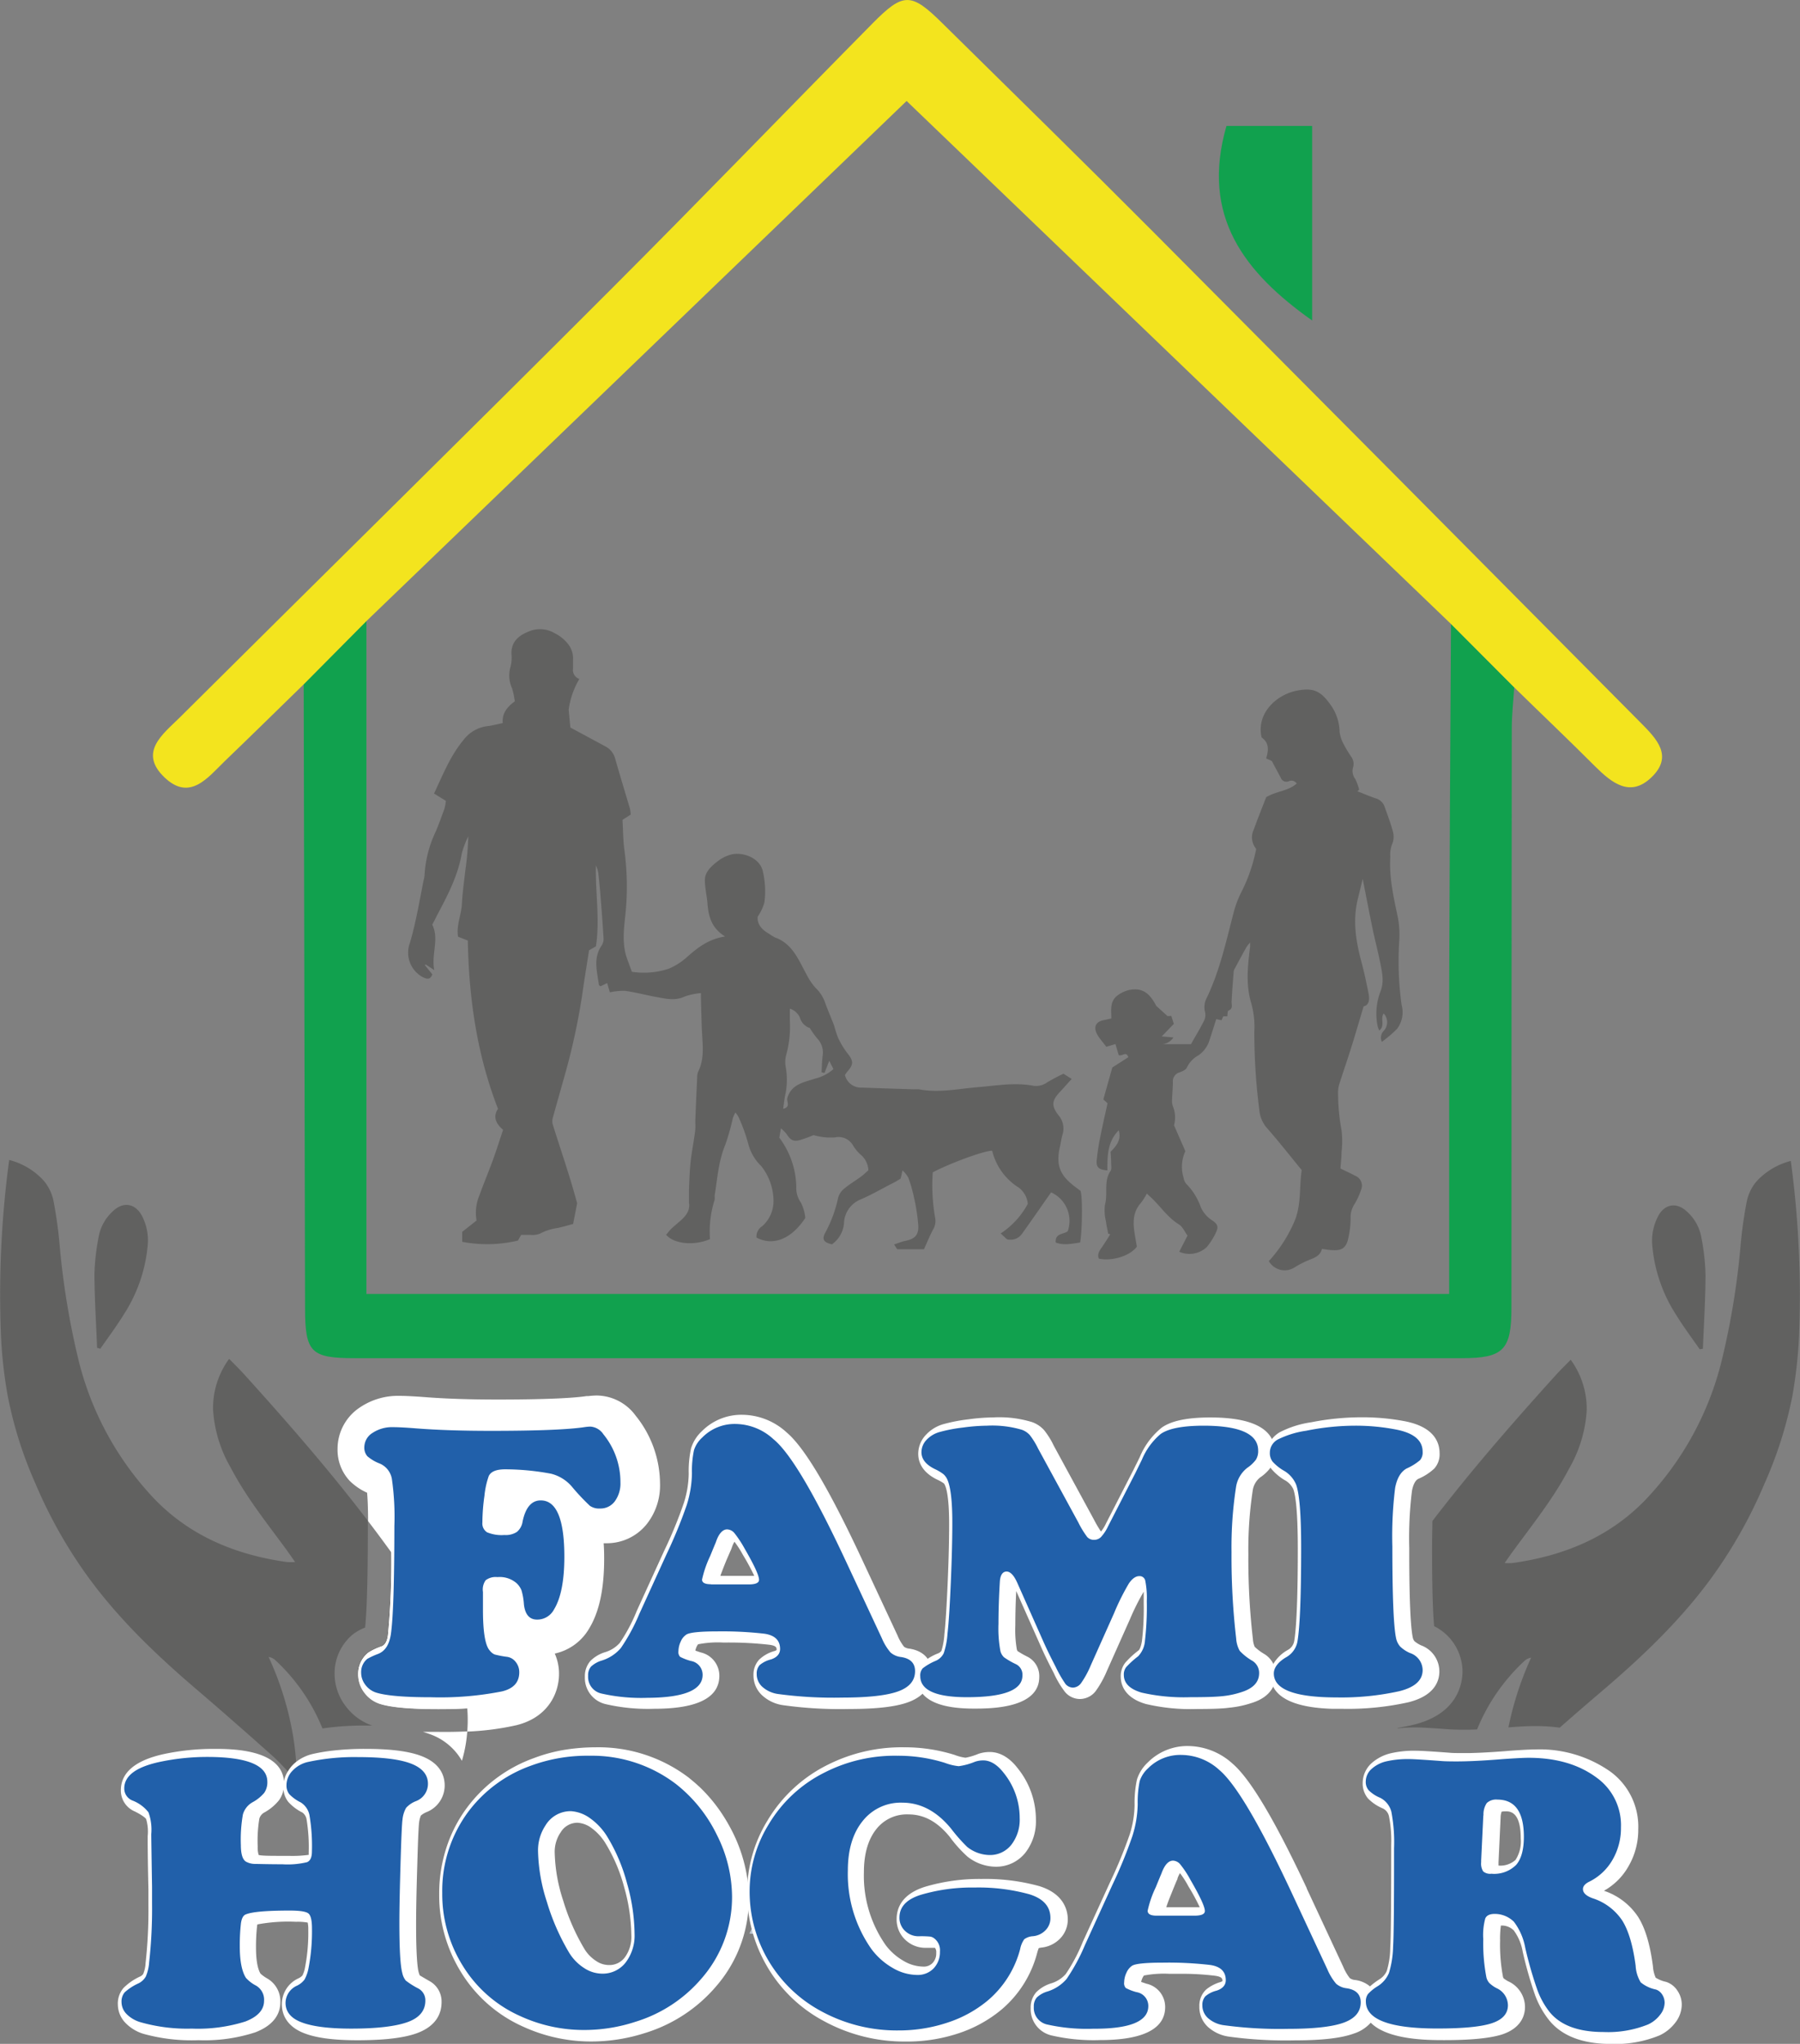 <svg xmlns="http://www.w3.org/2000/svg" viewBox="0 0 317.39 360.28"><rect x="0" y="0" width="317.39" height="360.28" fill="#808080" stroke="none"/><defs><style>.cls-1{fill:#11a14e;}.cls-2{fill:#f3e41e;}.cls-3{fill:#c0c9d4;}.cls-4{fill:#cfd6df;}.cls-5{fill:#d6dbe2;}.cls-6{fill:#e1e4ea;}.cls-7{fill:#dadee3;}.cls-8{fill:#2864ac;}.cls-9{fill:#616160;}.cls-10{fill:#fff;}.cls-11{fill:#333;}.cls-12{fill:#2160aa;}</style></defs><g id="Capa_2" data-name="Capa 2"><g id="Capa_1-2" data-name="Capa 1"><path class="cls-1" d="M267,121.16c-.15,2.41-.43,4.82-.43,7.24q-.06,51-.06,102.08c0,7.51-1.41,8.93-8.78,8.93H62.57c-7.75,0-8.77-1-8.78-8.81q-.13-55-.24-110l11.06-11.15V228.09H255.53c0-18,0-35.56,0-53.13q.11-32.49.32-65Q261.41,115.57,267,121.16Z"/><path class="cls-2" d="M64.61,109.48,53.55,120.63c-4.63,4.51-9.24,9.05-13.91,13.53-3,2.91-6.16,7.14-10.63,2.88-4.64-4.43-.3-7.61,2.65-10.53,25.42-25.27,51-50.42,76.31-75.75,15.42-15.42,30.55-31.11,45.88-46.63,5.45-5.52,6.81-5.48,12.35,0,12.4,12.22,24.85,24.4,37.14,36.74q43,43.2,85.93,86.5c2.87,2.88,5.83,5.93,1.91,9.67-3.72,3.56-6.94,1-9.88-1.91-4.71-4.72-9.55-9.31-14.34-14L255.86,110l-96-92.2Z"/><path class="cls-1" d="M231.37,22.2V56.5c-11.87-8.42-19.72-18.31-15.11-34.3Z"/><path class="cls-3" d="M128.49,253.41l1.26,1.13c-.93,2.35-2.31,4.62-2.71,7.06-1.84,11.31-6.6,21.31-13,30.63a.82.82,0,0,1-.57-.57c2.5-5.42,5.36-10.71,7.41-16.3,1.76-4.8,2.4-10,3.94-14.9C125.57,258,127.23,255.75,128.49,253.41Z"/><path class="cls-3" d="M75.13,289.85q-1.29-5.66-2.56-11.32c2.64-5.59,1.74-12.87-1.83-16.93-3-3.43-2.51-6.43,1.65-8.61,0,.47,0,.94.07,1.41a23.48,23.48,0,0,0,.9,4.85c.56,1.4,2.51,2.56,2.51,3.82C75.82,272,75.42,280.93,75.13,289.85Z"/><path class="cls-4" d="M72.46,254.4c0-.47,0-.94-.07-1.41a89.16,89.16,0,0,1,9.31-1c8.69-.09,17.37.08,26.06.14,0,.41,0,.82,0,1.23-5,.37-9.94,1-14.92,1.08C86.06,254.6,79.26,254.43,72.46,254.4Z"/><path class="cls-5" d="M280.66,333.31a15.4,15.4,0,0,1-2.81-.7,7.67,7.67,0,0,1-1.69-1.46c7-7.77,7.58-11.21,3.3-18.64,5.73,2.47,7.32,9.29,3.71,15.43C282.17,329.64,281.49,331.52,280.66,333.31Z"/><path class="cls-6" d="M201.5,348l-3.66-2c.94-.9,1.83-2.52,2.81-2.57a80.71,80.71,0,0,1,11.94.34c.37,0,.49,2.58.73,4l-10.55-2.07-1.38.41Z"/><path class="cls-4" d="M262.41,347.88c-3.35-2-5.27-9.11-3-11.58.6-.65,2.64-1.05,3-.65a16.89,16.89,0,0,1,2.13,4.12l-2.84-1.62C262,341.77,262.2,344.82,262.41,347.88Z"/><path class="cls-4" d="M222.34,253.05c-.48.44-1,.88-1.43,1.33-8-1.66-15.43-1.64-19.14,7.6l-1.2-.87C204.83,251.45,211.18,249.1,222.34,253.05Z"/><path class="cls-3" d="M144.37,350.3,143,351.69c-2.75-3.48-5.44-7-8.3-10.4-.44-.51-1.69-.32-2.56-.46.83-1.67,1.66-3.33,2.48-5Z"/><path class="cls-5" d="M288.44,346.86c-1.34-1.33-3.11-2.43-3.95-4a103.67,103.67,0,0,1-4-9.61c2,2.24,4.4,4.26,6,6.78C287.67,342,287.83,344.55,288.44,346.86Z"/><path class="cls-3" d="M31,318.86l-.54,26.79Z"/><path class="cls-3" d="M27.42,312.43l3.6,6.51C27.7,317.94,24.83,316.69,27.42,312.43Z"/><path class="cls-4" d="M199.18,268.14c-.11-1-.21-2.05-.31-3.08l1.7-3.95,1.2.87Z"/><path class="cls-6" d="M135.61,322.6l-1.2,3.59Z"/><path class="cls-4" d="M201.39,346.07l1.38-.41Z"/><path class="cls-5" d="M27.28,352.85l.24,0Z"/><path class="cls-7" d="M165.52,254.81l1.33-.91c.27.27.52.54.78.82l-1.18,1.18Z"/><path class="cls-8" d="M229.47,264a15.49,15.49,0,0,0-1.57-2.45c-3.57-3.84-3.19-6.25,1.72-6.81a87.42,87.42,0,0,1,17.42-.24c3.61.31,5.83,2.37,1.89,6a7.3,7.3,0,0,0-2.5,4.48c-.24,8.08-.21,16.17,0,24.26a6.18,6.18,0,0,0,2.27,3.92c3.76,3.09,2.63,5.58-1.28,6.22a84.53,84.53,0,0,1-16.83.86c-2.62-.1-6-1.17-4.13-5.45,1.22-1.45,3.47-2.88,3.49-4.35C230.08,281.57,229.69,272.77,229.47,264Z"/><path class="cls-9" d="M65.64,304.17c-.39,0-.8,0-1.21,0a50.75,50.75,0,0,0-7.57.51A33.63,33.63,0,0,0,48.5,292.6a2.29,2.29,0,0,0-1.14-.53,54.89,54.89,0,0,1,4.33,14c.24,1.46.42,3,.52,4.49,0,.32,0,.65,0,1,.05.76.07,1.54.07,2.32-.4-.41-.78-.82-1.15-1.21l-.42-.46c-.93-1-1.77-1.9-2.69-2.72-1.92-1.71-3.83-3.41-5.76-5.1q-3.5-3.08-7-6.08c-7.06-6-13.81-12.34-19.36-19.83a83,83,0,0,1-9.64-16.94A71.66,71.66,0,0,1,1.35,246,81.07,81.07,0,0,1,.19,235.83a177.49,177.49,0,0,1,1.43-31.36,12.35,12.35,0,0,1,6.07,3.63,8,8,0,0,1,1.73,3.52,76.07,76.07,0,0,1,1.08,7.69,138.53,138.53,0,0,0,3.3,20.25,54.43,54.43,0,0,0,13.55,24.79c6.35,6.52,14.39,9.76,23.28,11a13.37,13.37,0,0,0,1.41,0c-.64-.91-1.09-1.56-1.55-2.2-3.46-4.72-7.13-9.29-9.84-14.5a23.06,23.06,0,0,1-3.08-10.22,14.67,14.67,0,0,1,2.83-8.9c1,1,1.92,1.92,2.79,2.88,7.51,8.31,14.87,16.74,21.67,25.66,0,.36,0,.75,0,1.16,0,10.74-.25,15.52-.48,17.66a9.05,9.05,0,0,0-2,1.09l-.25.19A8.9,8.9,0,0,0,59,295.1,9.38,9.38,0,0,0,61,300.81,9.82,9.82,0,0,0,65.64,304.17Z"/><path class="cls-10" d="M82.39,305.2a24.2,24.2,0,0,1-.94,5.18,10.54,10.54,0,0,0-5.69-4.71,11.86,11.86,0,0,0-1.19-.39c.84,0,1.72,0,2.66,0C79.08,305.31,80.79,305.27,82.39,305.2Z"/><path class="cls-11" d="M64.82,291.33l.08-.06a10.37,10.37,0,0,1,2.27-1.08c.28-.1,1-.37,1.2-2.08a135.53,135.53,0,0,0,.58-14.5l.56.79c2.68,3.78,5.23,7.66,7.64,11.6a35,35,0,0,1,4.94,13q.09.52.15,1.05c0,.35.08.7.11,1-1.57.09-3.27.13-5.12.13-4.9,0-8.23-.3-10.19-.9a5.5,5.5,0,0,1-2.83-2,5.24,5.24,0,0,1-1.1-3.23A4.79,4.79,0,0,1,64.82,291.33Z"/><path class="cls-9" d="M17.12,237.58c-.17-4.32-.45-8.64-.47-13A39.49,39.49,0,0,1,17.4,218a8,8,0,0,1,2.52-4.51c1.82-1.73,3.95-1.38,5.13.87a9.34,9.34,0,0,1,1,5.09,26.81,26.81,0,0,1-4.16,12.16c-1.3,2.11-2.79,4.1-4.2,6.14Z"/><path class="cls-9" d="M315.77,204.64a12.38,12.38,0,0,0-6.07,3.63A8,8,0,0,0,308,211.8a75.47,75.47,0,0,0-1.08,7.68,136.12,136.12,0,0,1-3.31,20.25A54.27,54.27,0,0,1,290,264.52c-6.35,6.52-14.39,9.75-23.28,11a11,11,0,0,1-1.41,0c.64-.91,1.09-1.57,1.56-2.2,3.44-4.71,7.12-9.28,9.83-14.49a23.27,23.27,0,0,0,3.08-10.22,14.71,14.71,0,0,0-2.82-8.92c-1,1-1.93,1.93-2.8,2.89-7.48,8.28-14.81,16.68-21.59,25.54,0,1.25-.06,2.8-.06,4.75,0,8.33.21,12.11.37,13.78a9,9,0,0,1,5,7.94c0,2.2-.85,7.52-8.61,9.43-.9.22-1.84.4-2.83.57l0,.07a28.7,28.7,0,0,1,3.23-.16c.94,0,2.75.1,6.06.35.26,0,.85.05,2.26.05.72,0,1.54,0,2.46-.05a33.84,33.84,0,0,1,8.39-12.11,2.34,2.34,0,0,1,1.14-.54,56.51,56.51,0,0,0-4,12.29c2.24-.17,3.74-.23,4.73-.23a31.74,31.74,0,0,1,4.31.28q3.51-3.09,7.07-6.12c7.06-6,13.8-12.34,19.35-19.83a83,83,0,0,0,9.64-16.95,72.34,72.34,0,0,0,4.95-15.48A82.79,82.79,0,0,0,317.2,236,177.56,177.56,0,0,0,315.77,204.64Z"/><path class="cls-9" d="M300.27,237.75c.17-4.32.45-8.64.46-13a38.47,38.47,0,0,0-.74-6.66,8,8,0,0,0-2.52-4.51c-1.82-1.73-4-1.38-5.13.87a9.25,9.25,0,0,0-1,5.09,26.81,26.81,0,0,0,4.16,12.16c1.29,2.11,2.79,4.1,4.2,6.14Z"/><path class="cls-10" d="M116.38,261.53a11,11,0,0,1-2.24,7,9,9,0,0,1-7.2,3.5h-.5c.07.86.09,1.77.09,2.74,0,5.34-.87,9.37-2.65,12.3a9.28,9.28,0,0,1-6.06,4.41,8.69,8.69,0,0,1,.75,3.57c0,3.49-2,7.71-7.53,9.06a48,48,0,0,1-8.65,1.12,25.69,25.69,0,0,0,0-4.11c-1.57.09-3.27.13-5.12.13-4.9,0-8.23-.3-10.19-.9a5.5,5.5,0,0,1-2.83-2,5.24,5.24,0,0,1-1.1-3.23,4.79,4.79,0,0,1,1.71-3.77l.08-.06a10.37,10.37,0,0,1,2.27-1.08c.28-.1,1-.37,1.2-2.08a135.53,135.53,0,0,0,.58-14.5h0l-1.27-1.74q-1.4-1.91-2.82-3.76c0-2.67-.1-4.18-.17-5A10.44,10.44,0,0,1,61.63,261a8,8,0,0,1-2.11-5.61,8.76,8.76,0,0,1,4-7.34,12,12,0,0,1,6.92-2c1.07,0,2.52.08,4.44.22,3.53.28,7.84.43,12.82.43,9.84,0,14-.34,15.73-.61l.31,0a14,14,0,0,1,1.5-.1,8.61,8.61,0,0,1,6.84,3.55A19.2,19.2,0,0,1,116.38,261.53Z"/><path class="cls-10" d="M112.28,261.53a7,7,0,0,1-1.37,4.45,4.86,4.86,0,0,1-4,1.94,4.53,4.53,0,0,1-2.88-.85,31.52,31.52,0,0,1-3.37-3.56,5.31,5.31,0,0,0-2.81-1.77,40.6,40.6,0,0,0-7.64-.66,2.76,2.76,0,0,0-1.29.2,13.46,13.46,0,0,0-.6,2.94,32.47,32.47,0,0,0-.34,4.46,1.49,1.49,0,0,0,0,.24,6.83,6.83,0,0,0,2.11.21,2.21,2.21,0,0,0,1.14-.18,1.51,1.51,0,0,0,.34-.81c.93-4.44,3.48-5.11,4.92-5.11,3.93,0,5.91,3.94,5.91,11.71,0,4.57-.67,7.89-2.06,10.17a5.06,5.06,0,0,1-4.49,2.65c-1.09,0-3.63-.41-4.08-4.25a10.29,10.29,0,0,0-.32-2.06,2,2,0,0,0-.5-.65,3,3,0,0,0-2.09-.6,3.67,3.67,0,0,0-.77.07,4.14,4.14,0,0,0,0,.72s0,0,0,.07c0,.19,0,1.25,0,3.19,0,5,.72,5.92.76,6l.09.11a.37.37,0,0,0,.1.11,17.77,17.77,0,0,0,1.85.33,4.08,4.08,0,0,1,2.62,1.58,4.59,4.59,0,0,1,1,2.88c0,1.5-.58,4.15-4.41,5.09a44.11,44.11,0,0,1-7.72,1c-1.57.09-3.27.13-5.12.13-4.9,0-8.23-.3-10.19-.9a5.5,5.5,0,0,1-2.83-2,5.24,5.24,0,0,1-1.1-3.23,4.79,4.79,0,0,1,1.71-3.77l.08-.06a10.37,10.37,0,0,1,2.27-1.08c.28-.1,1-.37,1.2-2.08a135.53,135.53,0,0,0,.58-14.5h0c0-1.36,0-2.81,0-4.34,0-5.15-.21-7.17-.4-7.95a1.84,1.84,0,0,0-1.14-1.44,8.48,8.48,0,0,1-2.8-1.72,4,4,0,0,1-1-2.81,4.68,4.68,0,0,1,2.22-4,8,8,0,0,1,4.61-1.31c1,0,2.31.06,4.12.2,3.63.3,8.06.45,13.14.45,8.11,0,13.62-.23,16.37-.67h.07a10.85,10.85,0,0,1,1.1-.08,4.64,4.64,0,0,1,3.65,2A15.14,15.14,0,0,1,112.28,261.53Z"/><path class="cls-10" d="M149.74,301.25a72.6,72.6,0,0,1-11.71-.68,6.84,6.84,0,0,1-3.6-1.69,4.76,4.76,0,0,1-1.57-3.55,3.89,3.89,0,0,1,1-2.78,6.3,6.3,0,0,1,2.68-1.51,1.2,1.2,0,0,0,.4-.19c0-.38,0-.75-1.26-.92a63.1,63.1,0,0,0-8.08-.39,18,18,0,0,0-4.5.3,1.79,1.79,0,0,0-.27.44,3.13,3.13,0,0,0-.22.68l.91.31a4.21,4.21,0,0,1,3.32,4.13c0,3.86-3.86,5.81-11.46,5.81a33,33,0,0,1-8.59-.82,4.74,4.74,0,0,1-3.66-4.82,4.07,4.07,0,0,1,1-2.82,6.27,6.27,0,0,1,2.61-1.53,5.6,5.6,0,0,0,2.56-1.64,29.78,29.78,0,0,0,3-5.67l4.8-10.52a77.59,77.59,0,0,0,3.48-8.46,17.79,17.79,0,0,0,.86-5.13,18.84,18.84,0,0,1,.42-4.52,6.91,6.91,0,0,1,1.9-3,9.8,9.8,0,0,1,7.24-2.89,11.7,11.7,0,0,1,7.71,3.11c3.12,2.63,7.41,9.83,13.11,22l6.44,13.79a8.29,8.29,0,0,0,1.16,2,1.91,1.91,0,0,0,.93.32c2.49.38,3.93,1.92,3.93,4.22,0,1.39-.54,3.92-4.16,5.23C157.93,300.86,154.53,301.25,149.74,301.25ZM133,277.78a40.13,40.13,0,0,0-2-3.69,17.34,17.34,0,0,0-1.49-2.32,4.45,4.45,0,0,0-.44.94.61.61,0,0,1-.05.12c0,.11-.23.55-1,2.36-.5,1.23-.81,2.05-1,2.59Z"/><path class="cls-10" d="M211.09,301.25a34.31,34.31,0,0,1-9.07-.89c-3.83-1.12-4.4-3.5-4.4-4.82a3.87,3.87,0,0,1,.77-2.42,15.35,15.35,0,0,1,2.39-2.21s.37-.31.58-1.67a49.44,49.44,0,0,0,.31-6.67c0-.88,0-1.52,0-2a41.29,41.29,0,0,0-2.41,4.81l-4.08,9.15a18.13,18.13,0,0,1-1.94,3.51,3.55,3.55,0,0,1-2.8,1.45,3.46,3.46,0,0,1-2.64-1.23,16.92,16.92,0,0,1-2-3.36c-.91-1.75-1.68-3.33-2.28-4.7l-4.33-9.74c-.11,2.15-.16,4.18-.16,6a19.9,19.9,0,0,0,.27,4.3,1.18,1.18,0,0,0,.11.27,16,16,0,0,0,1.75,1,3.83,3.83,0,0,1,2.09,3.58c0,5.57-8.68,5.57-11.53,5.57-6.64,0-10-1.84-10-5.47a3.57,3.57,0,0,1,.94-2.62,9.45,9.45,0,0,1,2.68-1.62h0A1.32,1.32,0,0,0,166,291a12.41,12.41,0,0,0,.52-2.91c.2-1.77.39-4.74.57-8.83s.27-7.66.27-10.56c0-4.51-.44-6.22-.71-6.83a1.22,1.22,0,0,0-.23-.39,6.46,6.46,0,0,0-1.12-.64c-2.79-1.34-3.39-3.22-3.39-4.57a4.86,4.86,0,0,1,1.37-3.36,6.64,6.64,0,0,1,3.21-1.91,29,29,0,0,1,4.26-.81,34.89,34.89,0,0,1,4.46-.34,19.65,19.65,0,0,1,6.81.84,5.18,5.18,0,0,1,2.07,1.39,13.51,13.51,0,0,1,1.7,2.72l7.07,13a22.22,22.22,0,0,0,1.27,2.17h0a6.64,6.64,0,0,0,.9-1.45l4.8-9.36c.58-1.18,1-2,1.15-2.33a13.09,13.09,0,0,1,3.88-5.19c1.68-1.19,4.49-1.78,8.55-1.78,7.56,0,11.39,2.07,11.39,6.15a4.65,4.65,0,0,1-.64,2.52,7.58,7.58,0,0,1-2,1.93,3.62,3.62,0,0,0-1.28,2.34,69.3,69.3,0,0,0-.76,11.12,123.86,123.86,0,0,0,.8,15,4.07,4.07,0,0,0,.32,1.37,9.1,9.1,0,0,0,1.73,1.29,4.26,4.26,0,0,1,2,3.65c0,1.38-.57,3.86-4.4,5a17.66,17.66,0,0,1-3.8.79C215.53,301.19,213.66,301.25,211.09,301.25Z"/><path class="cls-10" d="M253.8,294.62c0,1.87-1,4.34-5.49,5.45a49.21,49.21,0,0,1-11.42,1.15c-.48,0-1.12,0-1.84,0-3.4-.09-8.88-.65-10.53-3.86a4.4,4.4,0,0,1-.49-2.1,3.85,3.85,0,0,1,.52-2,6.79,6.79,0,0,1,2.51-2.41,2.23,2.23,0,0,0,1.15-1.59c.41-2.47.63-7.92.63-16.18,0-7-.43-9.57-.79-10.57a3.49,3.49,0,0,0-1.55-1.62l0,0a9.3,9.3,0,0,1-2.29-1.93,1.77,1.77,0,0,1-.16-.22,4.44,4.44,0,0,1,.24-5.1,5.08,5.08,0,0,1,1.32-1.15,17.45,17.45,0,0,1,5.58-1.78,46,46,0,0,1,8.94-.88,39.87,39.87,0,0,1,7.66.71c5,1,6.05,3.62,6.05,5.65a3.76,3.76,0,0,1-.93,2.67,9.6,9.6,0,0,1-2.82,1.82c-.66.33-1,1.37-1.13,2.19a67.68,67.68,0,0,0-.47,10v.85c0,9.88.34,13.55.61,14.86a1.55,1.55,0,0,0,.3.71,5.05,5.05,0,0,0,1.2.75A4.91,4.91,0,0,1,253.8,294.62Z"/><path class="cls-10" d="M75.75,349.22c-1.13-.64-1.57-.93-1.73-1a5.14,5.14,0,0,1-.21-.61c-.16-.62-.44-2.51-.44-8.33,0-2.59.07-6.16.21-10.59.07-2.54.13-4.21.18-5.3.07-1.48.11-1.91.13-2.05a4.58,4.58,0,0,1,.33-1.32,3.88,3.88,0,0,1,1.08-.63,5.05,5.05,0,0,0,3.11-4.65c0-1.66-.71-3.9-4.11-5.2-2.22-.85-5.44-1.26-9.87-1.26a49.42,49.42,0,0,0-6.14.35,31.24,31.24,0,0,0-3.16.55,7.48,7.48,0,0,0-2.92,1.4,6.49,6.49,0,0,0-.72.67,6,6,0,0,0-.73,1,4.74,4.74,0,0,0-.69,1.74c-.44-5.71-9.38-5.71-12.37-5.71a42.35,42.35,0,0,0-8.31.81c-5.37,1.07-8.08,3.26-8.08,6.5a4,4,0,0,0,2.46,3.72c1.72.86,2,1.33,2,1.35a7.73,7.73,0,0,1,.27,3c0,.8,0,3.85.13,9.37,0,1.1,0,2,0,2.79a84.63,84.63,0,0,1-.5,10.22,5.86,5.86,0,0,1-.41,1.9,1.3,1.3,0,0,1-.59.48,10.06,10.06,0,0,0-2.89,2,4.21,4.21,0,0,0-1,2.91,4.72,4.72,0,0,0,1.34,3.25,7.41,7.41,0,0,0,3.14,1.92A31.7,31.7,0,0,0,35,359.63a28.81,28.81,0,0,0,10-1.38c3.66-1.4,4.43-3.64,4.43-5.29a4.63,4.63,0,0,0-2.29-4.2,6.33,6.33,0,0,1-1.21-.87c-.36-.6-.79-1.87-.79-4.59a32.72,32.72,0,0,1,.19-3.79,1.19,1.19,0,0,1,.06-.29,29.71,29.71,0,0,1,6.81-.46,10.13,10.13,0,0,1,2.06.14,5.93,5.93,0,0,1,.1,1.27,32.1,32.1,0,0,1-.57,6.61,5.07,5.07,0,0,1-.46,1.44,2.22,2.22,0,0,1-.71.51,5,5,0,0,0-2.92,4.58c0,1.29.47,3.65,3.71,5,2.16.9,5.3,1.33,9.62,1.33,4.86,0,8.34-.43,10.61-1.29,3.49-1.33,4.22-3.67,4.22-5.41A4.1,4.1,0,0,0,75.75,349.22ZM49.2,317.33a4.56,4.56,0,0,0,.79-1.9,4,4,0,0,0,.84,2.19,8.34,8.34,0,0,0,2.51,1.89,1.91,1.91,0,0,1,.73,1.27,30.25,30.25,0,0,1,.36,5.87,2.28,2.28,0,0,1,0,.31,21.06,21.06,0,0,1-3.43.18c-2.52,0-4.13,0-4.77-.07a2.72,2.72,0,0,1-.62-.09,4.57,4.57,0,0,1-.17-1.49,24.13,24.13,0,0,1,.29-4.92,1.82,1.82,0,0,1,.9-1.09A8.74,8.74,0,0,0,49.2,317.33Z"/><path class="cls-10" d="M131.83,331.51a27.23,27.23,0,0,0-2.68-8.61,31.85,31.85,0,0,0-1.67-2.91,27.53,27.53,0,0,0-3.76-4.64c-.23-.23-.46-.45-.7-.65a.25.25,0,0,0-.09-.09c-.48-.44-1-.85-1.46-1.24A26.31,26.31,0,0,0,105.1,308a34.8,34.8,0,0,0-5,.36,27.94,27.94,0,0,0-5.92,1.53,25.39,25.39,0,0,0-11.79,8.69,24.45,24.45,0,0,0-3.72,7.25,26.25,26.25,0,0,0-1.23,8.1,25.72,25.72,0,0,0,3.84,13.69,24.55,24.55,0,0,0,11,9.64,28.74,28.74,0,0,0,12,2.6,31.06,31.06,0,0,0,9.5-1.51,26.75,26.75,0,0,0,12.54-8.27,23.46,23.46,0,0,0,5.63-13.32c.06-.71.1-1.44.1-2.18A24.47,24.47,0,0,0,131.83,331.51Zm-33-8.46a3.42,3.42,0,0,1,3-1.75,4.57,4.57,0,0,1,2.47.93,9.3,9.3,0,0,1,2.51,2.77,29.07,29.07,0,0,1,3.25,7.67,32,32,0,0,1,1.26,8.42,6.07,6.07,0,0,1-1.19,4,3.39,3.39,0,0,1-2.81,1.29,4,4,0,0,1-2.2-.71,6.61,6.61,0,0,1-2.05-2.09A37.85,37.85,0,0,1,99.3,335a29,29,0,0,1-1.49-8.38A6.09,6.09,0,0,1,98.82,323.05Z"/><path class="cls-10" d="M159.71,359.87a29.67,29.67,0,0,1-14.53-3.66,25.32,25.32,0,0,1-10.44-10.52,25.58,25.58,0,0,1-3-12.16,24.21,24.21,0,0,1,3.59-12.62A25.59,25.59,0,0,1,146,311.06,29,29,0,0,1,159.41,308a29.39,29.39,0,0,1,8.94,1.35,8.23,8.23,0,0,0,1.89.49,10.93,10.93,0,0,0,2.26-.68h0a6.29,6.29,0,0,1,2-.33c1.84,0,3.53,1,5,2.93a14.39,14.39,0,0,1,3.16,9,9,9,0,0,1-1.88,5.85,6.57,6.57,0,0,1-5.26,2.44,8.14,8.14,0,0,1-4.93-1.78,22.87,22.87,0,0,1-3.14-3.5c-2.16-2.65-4.53-3.94-7.25-3.94a6.83,6.83,0,0,0-5.66,2.57c-1.47,1.83-2.21,4.39-2.21,7.62a21.28,21.28,0,0,0,3.82,12.82,10.36,10.36,0,0,0,3.19,2.82,7,7,0,0,0,3.45,1,2.15,2.15,0,0,0,1.65-.64,2.39,2.39,0,0,0,.64-1.78,1.24,1.24,0,0,0-.22-.89l0,0c-.16,0-.58,0-1.6,0a5.17,5.17,0,0,1-3.65-1.43,4.91,4.91,0,0,1-1.51-3.63c0-1.88.86-4.39,5-5.7a33.73,33.73,0,0,1,10-1.38,35.54,35.54,0,0,1,10.18,1.27c4.32,1.35,5,4.26,5,5.87a4.79,4.79,0,0,1-1.33,3.34,5.32,5.32,0,0,1-3.28,1.61,3.79,3.79,0,0,0-.51.1,8.42,8.42,0,0,0-.29.89,19.53,19.53,0,0,1-6.27,9.94,23.17,23.17,0,0,1-7.65,4.21A28.79,28.79,0,0,1,159.71,359.87Z"/><path class="cls-10" d="M241.57,350.15a5,5,0,0,0-2.63-1.13,1.85,1.85,0,0,1-.93-.33,8.47,8.47,0,0,1-1.16-2l-6.43-13.79,0-.06c-5.69-12.14-10-19.32-13.08-21.95a11.79,11.79,0,0,0-7.72-3.11,9.82,9.82,0,0,0-7.23,2.89,7,7,0,0,0-1.91,3,19.48,19.48,0,0,0-.42,4.53,18.11,18.11,0,0,1-.85,5.13,82,82,0,0,1-3.48,8.46l-.34.74-4.47,9.78a30.18,30.18,0,0,1-3,5.66,5.61,5.61,0,0,1-2.57,1.64,6.38,6.38,0,0,0-2.61,1.54,4.06,4.06,0,0,0-1,2.82,4.75,4.75,0,0,0,3.66,4.82,33,33,0,0,0,8.59.82c7.6,0,11.46-2,11.46-5.81a4.19,4.19,0,0,0-3.31-4.13l-.92-.31a3,3,0,0,1,.22-.68,2.47,2.47,0,0,1,.27-.45,18.68,18.68,0,0,1,4.5-.3c1.06,0,2,0,2.95,0a47.47,47.47,0,0,1,5.14.35c1.21.18,1.25.54,1.25.93a1.45,1.45,0,0,1-.4.19,7.11,7.11,0,0,0-2.23,1.11,2.78,2.78,0,0,0-.44.39,3.92,3.92,0,0,0-1,2.79A4.75,4.75,0,0,0,213,357.3a7,7,0,0,0,3.6,1.69,74.15,74.15,0,0,0,11.71.67c4.79,0,8.2-.39,10.41-1.2a6.71,6.71,0,0,0,3-1.94,5,5,0,0,0,1.19-3.28A4,4,0,0,0,241.57,350.15Zm-34.95-16.54c.73-1.81.92-2.26,1-2.36a.5.5,0,0,0,0-.13,5,5,0,0,1,.44-.94,16.72,16.72,0,0,1,1.49,2.33,36.53,36.53,0,0,1,2,3.69h-5.9C205.81,335.65,206.12,334.83,206.62,333.61Z"/><path class="cls-10" d="M295.78,350.91a3.76,3.76,0,0,0-2-1.56l0,0a5.68,5.68,0,0,1-1.84-.74,5.89,5.89,0,0,1-.48-2c-.51-3.9-1.37-6.77-2.64-8.75a11.62,11.62,0,0,0-6-4.57,11.28,11.28,0,0,0,4.31-4.28,12.79,12.79,0,0,0,1.74-6.58,12,12,0,0,0-5-10.2,21.65,21.65,0,0,0-13.1-3.85h0c-.91,0-2.43.08-4.66.24l-.7.06c-2.52.19-4.65.31-6.36.34h-1c-1.18,0-2,0-2.57-.07-3.11-.23-4.94-.34-5.75-.34a18.23,18.23,0,0,0-4.44.43,7.77,7.77,0,0,0-3.5,1.81,4.76,4.76,0,0,0-1.51,3.47,4.07,4.07,0,0,0,.93,2.69,7.72,7.72,0,0,0,2.56,1.74,2,2,0,0,1,1.14,1.38,22.13,22.13,0,0,1,.4,5.09c0,.28,0,.57,0,.88,0,9.85-.05,15.64-.17,17.21a14.79,14.79,0,0,1-.61,4.11,3.34,3.34,0,0,1-1.37,1.52,14.06,14.06,0,0,0-1.59,1.2,5.28,5.28,0,0,0-.53.58,3.81,3.81,0,0,0-.74,2.37,4.75,4.75,0,0,0,1.38,3.43c3,3.1,10.21,3.1,13,3.1,4.75,0,8.08-.34,10.17-1,3.53-1.17,4.05-3.54,4.05-4.86a5,5,0,0,0-2.92-4.49,4.54,4.54,0,0,1-.86-.56.87.87,0,0,1-.11-.3,30.11,30.11,0,0,1-.5-6.33,16.86,16.86,0,0,1,.14-2.66h.07a3,3,0,0,1,2.19.85,8.81,8.81,0,0,1,1.59,3.79,69.75,69.75,0,0,0,2.18,7.63,15.76,15.76,0,0,0,2.49,4.44c2.24,2.76,5.9,4.16,10.86,4.16a20.54,20.54,0,0,0,8.58-1.5,7.42,7.42,0,0,0,2.76-2.21,5.25,5.25,0,0,0,1.17-3.2A4.31,4.31,0,0,0,295.78,350.91Zm-27.63-26.85a6,6,0,0,1-.92,3.79,4,4,0,0,1-3,1h0v-.54l.37-7.9a3.36,3.36,0,0,1,.17-1.05,1.78,1.78,0,0,1,.56-.06C266.19,319.25,268.15,319.25,268.15,324.06Z"/><path class="cls-12" d="M89.08,259c-1.57,0-2.53.4-2.9,1.19a14.73,14.73,0,0,0-.76,3.48,34.28,34.28,0,0,0-.36,4.69,1.84,1.84,0,0,0,.82,1.74,6.65,6.65,0,0,0,3.06.48,3.58,3.58,0,0,0,2.21-.55,2.94,2.94,0,0,0,1-1.84q.78-3.71,3.2-3.71,4.16,0,4.16,9.94c0,4.2-.61,7.29-1.81,9.26a3.34,3.34,0,0,1-3,1.81c-1.34,0-2.12-.9-2.32-2.69a11.28,11.28,0,0,0-.42-2.45A3.47,3.47,0,0,0,91,279,4.54,4.54,0,0,0,87.72,278a2.93,2.93,0,0,0-2.08.55,2.8,2.8,0,0,0-.48,2.07c0,.18,0,1.24,0,3.17q0,5.89,1.22,7.18a2.15,2.15,0,0,0,.84.67,17,17,0,0,0,2.23.42,2.33,2.33,0,0,1,1.5.92,2.82,2.82,0,0,1,.61,1.8c0,1.75-1,2.88-3.06,3.37A56.17,56.17,0,0,1,76,299.18q-7,0-9.67-.82A3.82,3.82,0,0,1,64.43,297a3.51,3.51,0,0,1-.75-2.18,3,3,0,0,1,1.09-2.41,13.18,13.18,0,0,1,1.87-.86c1.27-.49,2-1.65,2.28-3.47q.61-4.18.62-19.1a46.75,46.75,0,0,0-.45-8.34A3.61,3.61,0,0,0,67,258a7.44,7.44,0,0,1-2.23-1.31,2.31,2.31,0,0,1-.53-1.62,3,3,0,0,1,1.47-2.5,6.19,6.19,0,0,1,3.6-1q1.36,0,4,.21,5.55.44,13.27.44,12.36,0,16.65-.68a7.27,7.27,0,0,1,.89-.07,3,3,0,0,1,2.28,1.36,13.33,13.33,0,0,1,3,8.45,5.32,5.32,0,0,1-1,3.37,3.13,3.13,0,0,1-2.59,1.26,2.84,2.84,0,0,1-1.8-.48,38.1,38.1,0,0,1-3.14-3.34,7.05,7.05,0,0,0-3.69-2.31A44,44,0,0,0,89.08,259Z"/><path class="cls-12" d="M149.06,275l6.44,13.79a9.5,9.5,0,0,0,1.53,2.5,3.35,3.35,0,0,0,1.87.8c1.64.26,2.45,1.08,2.45,2.49q0,2.49-3,3.57t-9.81,1.09a73,73,0,0,1-11.4-.64,5.22,5.22,0,0,1-2.71-1.25,3,3,0,0,1-1-2.26,2.21,2.21,0,0,1,.52-1.58,4.91,4.91,0,0,1,2-1c1.07-.36,1.6-1,1.6-1.84,0-1.52-.92-2.42-2.76-2.69a65.24,65.24,0,0,0-8.34-.41c-3,0-4.82.19-5.41.55a2.69,2.69,0,0,0-1,1.22,4.11,4.11,0,0,0-.41,1.71,1.23,1.23,0,0,0,.29,1,9.37,9.37,0,0,0,1.89.73,2.47,2.47,0,0,1,2.08,2.45q0,4-9.71,4.05a31.69,31.69,0,0,1-8.1-.75,3,3,0,0,1-2.38-3.13,2.33,2.33,0,0,1,.52-1.63,4.77,4.77,0,0,1,1.89-1.06,7.24,7.24,0,0,0,3.36-2.2,33.19,33.19,0,0,0,3.25-6l4.8-10.52a84.44,84.44,0,0,0,3.56-8.66,19.57,19.57,0,0,0,.93-5.64,17.59,17.59,0,0,1,.36-4.07,5.1,5.1,0,0,1,1.45-2.22,8,8,0,0,1,6-2.39,10,10,0,0,1,6.57,2.69Q140.75,257.24,149.06,275Zm-23.69,4.29H132c1.23,0,1.84-.27,1.84-.81q0-1.12-2.55-5.52a19.82,19.82,0,0,0-1.77-2.69,1.77,1.77,0,0,0-1.3-.68c-.81,0-1.5.76-2,2.28-.09.21-.42,1-1,2.42a19.3,19.3,0,0,0-1.43,4.15C123.8,279,124.32,279.26,125.37,279.26Z"/><path class="cls-12" d="M196.42,284.41l-4.09,9.15a16.36,16.36,0,0,1-1.7,3.12,1.85,1.85,0,0,1-1.43.8,1.76,1.76,0,0,1-1.33-.65,21.68,21.68,0,0,1-1.72-3c-.89-1.72-1.64-3.25-2.23-4.59l-4.49-10.11c-.61-1.41-1.26-2.11-1.94-2.11s-1.12.6-1.19,1.8q-.24,4-.24,7.42a21.73,21.73,0,0,0,.34,4.8,2.34,2.34,0,0,0,.63,1.09,13.36,13.36,0,0,0,2.13,1.23,2.05,2.05,0,0,1,1.12,2q0,3.81-9.77,3.81-8.23,0-8.24-3.71a1.86,1.86,0,0,1,.43-1.38,9.79,9.79,0,0,1,2.19-1.28,2.83,2.83,0,0,0,1.52-1.39,13.52,13.52,0,0,0,.66-3.44c.21-1.82.4-4.79.58-8.94s.27-7.68.27-10.64q0-5.53-.85-7.52a2.81,2.81,0,0,0-.7-1,7.81,7.81,0,0,0-1.48-.89c-1.61-.77-2.41-1.77-2.41-3a3.16,3.16,0,0,1,.9-2.18,5,5,0,0,1,2.4-1.4,26.79,26.79,0,0,1,4-.76,33.28,33.28,0,0,1,4.24-.33,18.41,18.41,0,0,1,6.16.72,3.45,3.45,0,0,1,1.39.92,13.47,13.47,0,0,1,1.47,2.38l7.08,13a16.25,16.25,0,0,0,1.6,2.62,1.58,1.58,0,0,0,1.23.48,1.68,1.68,0,0,0,1.2-.51,7.58,7.58,0,0,0,1.25-1.91l4.8-9.36,1.15-2.35a11.86,11.86,0,0,1,3.31-4.53q2.07-1.45,7.55-1.46,9.64,0,9.64,4.39a2.91,2.91,0,0,1-.38,1.58,6.17,6.17,0,0,1-1.53,1.45,5.31,5.31,0,0,0-2,3.44,69.93,69.93,0,0,0-.79,11.44,125,125,0,0,0,.82,15.21,5.11,5.11,0,0,0,.63,2.18,9.49,9.49,0,0,0,2.2,1.74,2.51,2.51,0,0,1,1.22,2.18q0,2.39-3.16,3.37a15.45,15.45,0,0,1-3.44.71c-1.2.12-3,.17-5.55.17a33.5,33.5,0,0,1-8.58-.81c-2.09-.62-3.13-1.66-3.13-3.14a2.08,2.08,0,0,1,.41-1.34,16.08,16.08,0,0,1,2.11-1.92,4.39,4.39,0,0,0,1.21-2.76,52,52,0,0,0,.32-6.95,15.42,15.42,0,0,0-.26-3.57,1,1,0,0,0-1.07-.85c-.63,0-1.25.44-1.84,1.31A41.72,41.72,0,0,0,196.42,284.41Z"/><path class="cls-12" d="M238.9,251.31a37.13,37.13,0,0,1,7.32.69q4.64.92,4.63,3.91a2.08,2.08,0,0,1-.46,1.48,9.83,9.83,0,0,1-2.33,1.45c-1,.52-1.73,1.67-2.06,3.44a69.08,69.08,0,0,0-.49,10.35q0,13,.65,16.1a3.19,3.19,0,0,0,.73,1.51,5.88,5.88,0,0,0,1.72,1.14,3.21,3.21,0,0,1,2.24,3q0,2.72-4.15,3.74a47.19,47.19,0,0,1-11,1.09q-11.08,0-11.09-4.22c0-1,.72-2,2.17-2.86a4,4,0,0,0,2-2.79q.65-3.88.65-16.48,0-8.71-.89-11.17a5.08,5.08,0,0,0-2.28-2.52,8.16,8.16,0,0,1-1.87-1.53,2.46,2.46,0,0,1-.48-1.56,2.65,2.65,0,0,1,1.41-2.34,16.44,16.44,0,0,1,5-1.54A43.65,43.65,0,0,1,238.9,251.31Z"/><path class="cls-12" d="M36.51,309.7q10.64,0,10.63,4.39a3.25,3.25,0,0,1-.55,1.94,7.14,7.14,0,0,1-2.08,1.67,3.59,3.59,0,0,0-1.68,2.14,25.31,25.31,0,0,0-.36,5.38c0,1.59.3,2.56.89,2.93a3.32,3.32,0,0,0,1.55.41c.69,0,2.32.06,4.88.06a14.67,14.67,0,0,0,4.36-.37c.57-.25.85-.87.85-1.87a32.42,32.42,0,0,0-.41-6.27A3.4,3.4,0,0,0,53,317.7a7.09,7.09,0,0,1-2-1.45,2.46,2.46,0,0,1-.48-1.58,3.64,3.64,0,0,1,1.06-2.54,5.32,5.32,0,0,1,2.75-1.55,38.77,38.77,0,0,1,8.89-.85c4.17,0,7.26.38,9.24,1.14s3,1.95,3,3.56a3.26,3.26,0,0,1-2.11,3.06,4.54,4.54,0,0,0-1.74,1.18,5.23,5.23,0,0,0-.64,2.09c-.09.57-.21,3.09-.34,7.56s-.21,8-.21,10.65q0,6.91.51,8.79a3.13,3.13,0,0,0,.62,1.36,14.05,14.05,0,0,0,2.14,1.36A2.34,2.34,0,0,1,75,352.66c0,1.72-1,3-3.08,3.76s-5.38,1.17-10,1.17c-4,0-7-.39-8.95-1.19-1.75-.72-2.62-1.85-2.62-3.37a3.36,3.36,0,0,1,2-3,3.68,3.68,0,0,0,1.35-1.09,6.85,6.85,0,0,0,.7-2,34.1,34.1,0,0,0,.61-7c0-1.43-.21-2.31-.63-2.65s-1.51-.51-3.29-.51c-4.06,0-6.65.22-7.76.68-.45.18-.73.71-.85,1.6a34.58,34.58,0,0,0-.2,4q0,3.89,1.09,5.59A6.17,6.17,0,0,0,45.13,350a2.86,2.86,0,0,1,1.43,2.69q0,2.38-3.31,3.65a27.82,27.82,0,0,1-9.43,1.25,30,30,0,0,1-9.12-1.15A5.68,5.68,0,0,1,22.3,355a3,3,0,0,1-.87-2.06,2.51,2.51,0,0,1,.55-1.74,9.25,9.25,0,0,1,2.38-1.56,3,3,0,0,0,1.35-1.23,7.72,7.72,0,0,0,.59-2.52,85.15,85.15,0,0,0,.51-10.41c0-.8,0-1.74,0-2.83q-.13-8.17-.14-9.33a9,9,0,0,0-.49-3.86,6.59,6.59,0,0,0-2.78-2.06,2.28,2.28,0,0,1-1.49-2.15q0-3.44,6.67-4.76A40.31,40.31,0,0,1,36.51,309.7Z"/><path class="cls-12" d="M103.92,309.49a24.44,24.44,0,0,1,15.29,5,25.66,25.66,0,0,1,7.18,8.92,24.44,24.44,0,0,1,2.69,10.89,21.77,21.77,0,0,1-5.31,14.37A24.91,24.91,0,0,1,112,356.4a28.92,28.92,0,0,1-9,1.43,26.79,26.79,0,0,1-11.27-2.45,22.72,22.72,0,0,1-10.18-8.95,23.84,23.84,0,0,1-3.57-12.77,23.41,23.41,0,0,1,4.59-14.3,23.73,23.73,0,0,1,11-8.1A28.58,28.58,0,0,1,103.92,309.49Zm-3.23,9.77a5.16,5.16,0,0,0-4.53,2.55,7.93,7.93,0,0,0-1.29,4.53,30.79,30.79,0,0,0,1.56,8.91,39.65,39.65,0,0,0,3.95,9,8.44,8.44,0,0,0,2.6,2.65,5.83,5.83,0,0,0,3.15,1,5.11,5.11,0,0,0,4.17-1.94,7.83,7.83,0,0,0,1.59-5.11,33.4,33.4,0,0,0-1.33-8.88,31,31,0,0,0-3.44-8.14,11.06,11.06,0,0,0-3-3.27A6.46,6.46,0,0,0,100.69,319.26Z"/><path class="cls-12" d="M158.22,309.49a27.51,27.51,0,0,1,8.41,1.26,9.52,9.52,0,0,0,2.42.58,11.49,11.49,0,0,0,2.86-.78,4.51,4.51,0,0,1,1.46-.24c1.27,0,2.49.75,3.64,2.24a12.64,12.64,0,0,1,2.79,7.9,7.23,7.23,0,0,1-1.48,4.74,4.78,4.78,0,0,1-3.89,1.8,6.48,6.48,0,0,1-3.89-1.43,29.23,29.23,0,0,1-2.82-3.2q-3.75-4.59-8.61-4.6a8.54,8.54,0,0,0-7,3.24c-1.74,2.15-2.61,5.06-2.61,8.71a22.93,22.93,0,0,0,4.16,13.86,12.32,12.32,0,0,0,3.74,3.32,8.63,8.63,0,0,0,4.32,1.24A3.89,3.89,0,0,0,164.6,347a4.17,4.17,0,0,0,1.14-3,2.62,2.62,0,0,0-1-2.31,1.6,1.6,0,0,0-.7-.32,16.78,16.78,0,0,0-2-.06,3.39,3.39,0,0,1-2.44-.93,3.14,3.14,0,0,1-1-2.37q0-2.82,3.75-4a31.76,31.76,0,0,1,9.49-1.29,33.79,33.79,0,0,1,9.67,1.19c2.48.77,3.71,2.17,3.71,4.19a3,3,0,0,1-.85,2.13,3.52,3.52,0,0,1-2.21,1.07,2.89,2.89,0,0,0-1.55.53,4.43,4.43,0,0,0-.73,1.75,17.79,17.79,0,0,1-5.72,9.06,21.45,21.45,0,0,1-7.06,3.88,27.06,27.06,0,0,1-8.7,1.39,27.81,27.81,0,0,1-13.69-3.44,23.91,23.91,0,0,1-12.53-21.14,22.44,22.44,0,0,1,3.34-11.71,23.8,23.8,0,0,1,9.91-9.19A27.2,27.2,0,0,1,158.22,309.49Z"/><path class="cls-12" d="M227.64,333.39l6.43,13.79a9.68,9.68,0,0,0,1.53,2.5,3.42,3.42,0,0,0,1.87.8c1.64.25,2.46,1.08,2.46,2.48q0,2.49-3,3.58t-9.81,1.09a72.81,72.81,0,0,1-11.4-.65,5.25,5.25,0,0,1-2.71-1.24,3,3,0,0,1-1-2.26,2.26,2.26,0,0,1,.53-1.59,4.9,4.9,0,0,1,2-1c1.07-.36,1.6-1,1.6-1.83,0-1.52-.91-2.42-2.75-2.69a63.64,63.64,0,0,0-8.34-.41c-3,0-4.83.18-5.42.54a2.79,2.79,0,0,0-1,1.23,4.1,4.1,0,0,0-.41,1.7,1.22,1.22,0,0,0,.29,1,8.76,8.76,0,0,0,1.89.73,2.46,2.46,0,0,1,2.08,2.45q0,4.05-9.71,4a31.84,31.84,0,0,1-8.1-.74,3,3,0,0,1-2.38-3.14,2.35,2.35,0,0,1,.53-1.63,4.62,4.62,0,0,1,1.89-1.06,7.32,7.32,0,0,0,3.35-2.19,33.56,33.56,0,0,0,3.25-6l4.8-10.52a82.11,82.11,0,0,0,3.56-8.67,19.87,19.87,0,0,0,.94-5.63,18.28,18.28,0,0,1,.35-4.07,5.18,5.18,0,0,1,1.45-2.23,8,8,0,0,1,6-2.38A10,10,0,0,1,215,312Q219.33,315.65,227.64,333.39Zm-23.7,4.29h6.67c1.23,0,1.84-.27,1.84-.82,0-.75-.85-2.58-2.55-5.51a17.5,17.5,0,0,0-1.77-2.69,1.73,1.73,0,0,0-1.29-.68c-.82,0-1.5.76-2.05,2.28-.09.2-.42,1-1,2.42a18.52,18.52,0,0,0-1.43,4.15C202.38,337.4,202.9,337.68,203.94,337.68Z"/><path class="cls-12" d="M263.55,337.37c-.86,0-1.41.26-1.65.79a11,11,0,0,0-.36,3.64,31.78,31.78,0,0,0,.55,6.74,2.35,2.35,0,0,0,.51,1,5.47,5.47,0,0,0,1.29.92,3.35,3.35,0,0,1,2,3c0,1.49-.94,2.55-2.84,3.18s-5.1.93-9.62.93q-12.58,0-12.59-4.76a2.1,2.1,0,0,1,.37-1.31,7.82,7.82,0,0,1,1.7-1.38,5.07,5.07,0,0,0,2-2.33,17,17,0,0,0,.73-4.65q.18-2.42.17-17.33a28.82,28.82,0,0,0-.47-6.43,3.82,3.82,0,0,0-2-2.49,6.13,6.13,0,0,1-2-1.31,2.25,2.25,0,0,1-.52-1.55,3,3,0,0,1,1-2.19,5.84,5.84,0,0,1,2.71-1.38,16.94,16.94,0,0,1,4-.38c.75,0,2.62.12,5.62.34.56.05,1.46.07,2.68.07,2.05,0,4.77-.13,8.18-.41,2.15-.15,3.66-.23,4.52-.23q7.29,0,12,3.5a10.31,10.31,0,0,1,4.29,8.79,11.13,11.13,0,0,1-1.49,5.7,9.64,9.64,0,0,1-4.12,3.86c-.73.36-1.09.8-1.09,1.3,0,.65.55,1.19,1.67,1.6a9.92,9.92,0,0,1,5.24,3.91q1.67,2.63,2.38,8a6.24,6.24,0,0,0,.89,2.92,6.08,6.08,0,0,0,2.69,1.27,2.11,2.11,0,0,1,1.09.87,2.65,2.65,0,0,1,.44,1.48,3.49,3.49,0,0,1-.82,2.13,5.57,5.57,0,0,1-2.11,1.68,18.87,18.87,0,0,1-7.83,1.33q-6.63,0-9.5-3.5a13.94,13.94,0,0,1-2.19-3.95,68,68,0,0,1-2.13-7.42,10.72,10.72,0,0,0-2-4.57A4.79,4.79,0,0,0,263.55,337.37Zm-2-17.36-.38,7.93v.31a2.58,2.58,0,0,0,.36,1.63,1.89,1.89,0,0,0,1.45.41,5.48,5.48,0,0,0,4.35-1.55q1.36-1.55,1.37-4.95,0-6.57-4.67-6.57a2.4,2.4,0,0,0-1.87.61A3.56,3.56,0,0,0,261.58,320Z"/><path class="cls-9" d="M176.45,217.42a14.33,14.33,0,0,0,4.78-5.22,4.08,4.08,0,0,0-1.6-2.86,10.58,10.58,0,0,1-4.68-6.5c-1.44,0-7.35,2.17-10.48,3.81a33.08,33.08,0,0,0,.42,8,2.83,2.83,0,0,1-.28,1.93c-.62,1.13-1.1,2.33-1.69,3.63-1.59,0-3.11,0-4.63,0-.17,0-.32-.4-.64-.85.77-.25,1.36-.5,2-.63,1.64-.34,2.37-1,2.27-2.75a35.22,35.22,0,0,0-.78-5,24.29,24.29,0,0,0-1-3.44,5.64,5.64,0,0,0-1-1.23l-.33,1.44c-.34.21-.7.45-1.08.65-2,1-3.89,2.13-5.91,3a4.69,4.69,0,0,0-3,4.21,5.05,5.05,0,0,1-2.12,3.73c-1.46-.33-1.83-.88-1.17-2.07a22.86,22.86,0,0,0,2.27-6.2,3.24,3.24,0,0,1,1.11-1.59c.92-.77,2-1.39,2.94-2.1.46-.33.86-.74,1.27-1.09a3.8,3.8,0,0,0-1.44-2.82,7.13,7.13,0,0,1-1.34-1.68,2.93,2.93,0,0,0-3.1-1.3,10.74,10.74,0,0,1-3.79-.4,24,24,0,0,1-2.41.88c-1.14.3-1.67,0-2.34-1.07a7.32,7.32,0,0,0-1-1l-.29,1.64a14.91,14.91,0,0,1,3,8.66,4.41,4.41,0,0,0,.82,2.8,7.72,7.72,0,0,1,.77,2.69c-2.47,3.75-5.7,5-8.61,3.46a2.15,2.15,0,0,1,1-2,5.9,5.9,0,0,0,2-4.62,10,10,0,0,0-2.18-6,8.27,8.27,0,0,1-2.27-3.9,29.82,29.82,0,0,0-1.72-4.73,4.12,4.12,0,0,0-.55-.8,7.19,7.19,0,0,0-.45,1,41.24,41.24,0,0,1-1.33,4.69c-1.21,2.9-1.4,6-1.88,9a4.17,4.17,0,0,1,0,.71,18.34,18.34,0,0,0-.82,6.92c-2.77,1.21-6.33.88-7.73-.76.31-.37.61-.79,1-1.15s.94-.83,1.42-1.24c1-.86,1.85-1.83,1.61-3.28,0-.78,0-1.57,0-2.34.07-1.68.12-3.37.3-5s.56-3.5.78-5.25c.1-.76,0-1.53.05-2.3.09-2.39.2-4.79.31-7.18a2.71,2.71,0,0,1,.17-1c1.13-2.26.8-4.64.68-7-.1-2-.13-4-.19-6.05v-.81a11.72,11.72,0,0,0-2.82.58c-1.66.81-3.27.43-4.9.13-1.89-.34-3.75-.84-5.64-1.11a11.59,11.59,0,0,0-2.7.26l-.47-1.63-1.18.57c-.09-.09-.27-.17-.28-.27-.31-2.36-1.07-4.74.54-7a2.2,2.2,0,0,0,.27-1.38c-.15-2.54-.35-5.08-.55-7.63-.09-1.1-.2-2.2-.32-3.29a5.47,5.47,0,0,0-.46-1.75c-.13,4.75.73,9.49,0,14.27l-1.21.7c-.4,2.59-.85,5.24-1.22,7.91A116.73,116.73,0,0,1,99.45,190c-.64,2.31-1.31,4.61-1.94,6.93a2.16,2.16,0,0,0-.09,1.12c.73,2.38,1.52,4.74,2.28,7.12.39,1.23.78,2.46,1.15,3.7s.66,2.31.92,3.23l-.72,3.66c-.94.24-1.82.5-2.7.7a9.08,9.08,0,0,0-3.14,1,3.7,3.7,0,0,1-1.69.22c-.52,0-1,0-1.63,0l-.56,1a23.6,23.6,0,0,1-9.83.22v-1.76l2.53-2a7.93,7.93,0,0,1,.51-4.45c.75-2.08,1.61-4.13,2.37-6.21.64-1.75,1.2-3.54,1.8-5.32-1.29-1.11-1.82-2.3-.9-3.71-3.72-9.57-5.13-19.46-5.32-29.66l-1.72-.67c-.34-2,.57-3.81.67-5.75s.39-4,.62-6a52.26,52.26,0,0,0,.51-5.94,15.89,15.89,0,0,0-1.14,3c-.7,4-2.52,7.43-4.36,10.91L76.22,163c1.26,2.53-.19,5.13.35,8l-1.53-1-.12.13,1.31,1.62c-.35,1-1,.83-1.65.51a4.89,4.89,0,0,1-2.32-6c.45-1.51.82-3.05,1.15-4.59.46-2.16.86-4.34,1.28-6.5a4.41,4.41,0,0,0,.17-.85,20.35,20.35,0,0,1,2-7.8c.54-1.28,1-2.59,1.49-3.91a8.57,8.57,0,0,0,.27-1.44l-2.09-1.29c1.55-3.27,2.84-6.59,5.14-9.37A6.26,6.26,0,0,1,85.91,128c.9-.09,1.78-.35,2.73-.54-.13-1.7.74-2.81,2.13-3.83a13.29,13.29,0,0,0-.47-2.27A5.44,5.44,0,0,1,90,117.6a6.73,6.73,0,0,0,.19-2.29c-.11-2.1,1.22-3.24,2.85-3.91a5.06,5.06,0,0,1,4.73.2,6.88,6.88,0,0,1,2.33,1.85,4,4,0,0,1,.94,2.8c0,.53,0,1.06,0,1.59a1.67,1.67,0,0,0,1.12,1.84,14.47,14.47,0,0,0-1.89,5.42l.3,3.14,6.14,3.31a3.42,3.42,0,0,1,1.76,2.17c.85,3,1.75,5.91,2.62,8.87a6.33,6.33,0,0,1,.12,1l-1.45.93c.11,1.76.1,3.6.35,5.4a48.11,48.11,0,0,1,.11,11.81c-.27,2.43-.5,4.9.36,7.29.27.76.56,1.52.84,2.28a14,14,0,0,0,6.47-.53,11.39,11.39,0,0,0,3.27-2.09c1.86-1.63,3.75-3.15,6.69-3.6-2.44-1.53-2.94-3.62-3.11-5.89-.11-1.38-.47-2.76-.45-4.13s1.16-2.41,2.23-3.22a6.55,6.55,0,0,1,2.57-1.25c1.84-.37,4.65.49,5.36,2.76a15.3,15.3,0,0,1,.34,5.71,8.62,8.62,0,0,1-1.18,2.51c-.15,1.18.58,2.24,1.95,3a9.07,9.07,0,0,0,1.1.68c3.15,1.13,4.17,4.05,5.61,6.62a10.35,10.35,0,0,0,1.6,2.33,6.44,6.44,0,0,1,1.61,2.52c.5,1.39,1.1,2.74,1.62,4.12a19.61,19.61,0,0,0,.66,2.05,14.38,14.38,0,0,0,1.61,2.7c1.14,1.42,1.2,2,0,3.35a5.55,5.55,0,0,0-.38.56,2.89,2.89,0,0,0,3,2.21c3.07.12,6.14.21,9.21.31a6.13,6.13,0,0,1,.86,0c3.48.67,6.9-.1,10.34-.38,3.21-.26,6.4-.85,9.63-.28a3.29,3.29,0,0,0,2.59-.55,30.15,30.15,0,0,1,2.9-1.54l1.45.92c-.75.82-1.38,1.53-2,2.21-1.49,1.55-1.65,2.47-.35,4.16a3.61,3.61,0,0,1,.72,3.49c-.2.69-.29,1.42-.45,2.12-.73,3.21,0,5,2.64,7l1,.75c.36,1,.32,6.77-.07,9.1-1.43.2-2.86.56-4.31,0-.13-1.7,1.43-1.4,2.13-2a5.53,5.53,0,0,0-2.94-6.84c-1.7,2.42-3.38,4.86-5.1,7.26a2.46,2.46,0,0,1-2.7,1Zm-31.07-28.29-.52-.12c.06-1,.08-2,.2-2.94a3.53,3.53,0,0,0-.95-3,15.26,15.26,0,0,1-1.31-1.85,2.7,2.7,0,0,1-1.74-1.8,2.83,2.83,0,0,0-1.79-1.62c0,.81,0,1.47,0,2.12a18.76,18.76,0,0,1-.67,6.14,4.87,4.87,0,0,0-.06,2,12.87,12.87,0,0,1,0,4.59c-.23.9-.3,1.84-.45,2.8,1.36-.31.62-1.22.72-1.82.69-2.55,3-2.86,4.95-3.51a7.54,7.54,0,0,0,3.2-1.67l-.74-1.45Z"/><path class="cls-9" d="M243.66,183.65a1.72,1.72,0,0,1,.39-2,2.26,2.26,0,0,0-.06-3c-.67.89.31,2.15-.78,3a4.37,4.37,0,0,1-.3-.78,10.9,10.9,0,0,1,.5-6.08c.73-1.79.25-3.63-.11-5.42s-.88-3.75-1.27-5.63c-.59-2.86-1.14-5.73-1.75-8.82-.31,1.3-.59,2.45-.87,3.6-.92,3.77-.32,7.43.66,11.09.49,1.81.87,3.65,1.24,5.48.2,1.05.16,2.06-.87,2.31-.74,2.48-1.4,4.75-2.1,7s-1.48,4.47-2.19,6.72a4.86,4.86,0,0,0-.21,1.56,36.23,36.23,0,0,0,.61,6.56,16.13,16.13,0,0,1,0,3.87c0,.95-.13,1.9-.19,2.87.93.46,1.77.82,2.56,1.26a1.87,1.87,0,0,1,1.06,2.53,11.73,11.73,0,0,1-1.21,2.59,4.15,4.15,0,0,0-.62,2.29,16,16,0,0,1-.43,3.71c-.36,1.61-1.14,2.12-2.81,2-.57,0-1.14-.13-1.82-.21-.25,1.11-1.14,1.51-2.12,1.89a17,17,0,0,0-2.69,1.36,3.22,3.22,0,0,1-4.55-1.1,24.61,24.61,0,0,0,4.68-7.41c1.06-2.89.68-5.89,1.12-8.63-2.1-2.56-4-5-6.09-7.37a5.56,5.56,0,0,1-1.39-3.25,107.66,107.66,0,0,1-.88-13.8,15.41,15.41,0,0,0-.54-5c-1-3.28-.61-6.68-.2-10,0-.14,0-.28,0-.7a6.59,6.59,0,0,0-.66.83c-.68,1.22-1.34,2.45-2,3.68a1.64,1.64,0,0,0-.23.53c-.14,1.79-.28,3.59-.38,5.39,0,.59.29,1.24-.56,1.58-.16.06-.13.61-.2,1h-.71l-.3.69-.93-.2c-.42,1.29-.79,2.52-1.2,3.74a5,5,0,0,1-1.92,2.63,4.9,4.9,0,0,0-2.06,2.16c-.16.4-.79.69-1.27.85a1.65,1.65,0,0,0-1.2,1.75c0,1.05-.12,2.11-.15,3.17a2.64,2.64,0,0,0,.17,1.12,5.13,5.13,0,0,1,.18,3.29l2,4.57a6.58,6.58,0,0,0-.3,4.73,2.19,2.19,0,0,0,.43,1,10.88,10.88,0,0,1,2.58,4.12,5.41,5.41,0,0,0,2,2.34c1,.66,1.17,1.15.68,2.16a12.06,12.06,0,0,1-1.61,2.55,4.47,4.47,0,0,1-4.86.83l1.46-2.84c-.48-.65-.86-1.6-1.55-2-2.06-1.28-3.32-3.33-5.07-4.9-.17-.15-.34-.32-.55-.52a11,11,0,0,1-1.07,1.68c-1.48,1.66-1.37,3.6-1.05,5.58.11.7.24,1.41.36,2.1-1.18,1.62-4.37,2.63-6.71,2.11-.32-.82.14-1.42.58-2.06s1-1.49,1.43-2.24l-.36-.1c-.13-.73-.31-1.47-.4-2.21a8,8,0,0,1-.17-2.86c.56-2-.27-4.17,1-6,.21-.3.11-.84.1-1.26,0-.71-.06-1.42-.1-2.1,1.08-1.09,1.93-2.17,1.43-3.78-2,2-2,4.56-2,7.06-1.48-.11-2-.51-1.88-1.8a40.87,40.87,0,0,1,.69-4.39c.36-1.83.78-3.64,1.22-5.64l-.74-.68,1.58-5.63,2.83-1.81c-.42-1.14-1-.13-1.7-.37l-.58-1.95-1.6.48c-.57-.73-1-1.24-1.39-1.8-.84-1.27-.9-2.6,1.12-2.94.33-.06.65-.15,1.15-.25,0-1.41-.32-3,1.08-4.05a5.52,5.52,0,0,1,2.19-1c2.17-.37,3.46.52,4.65,2.83l2,1.81.65-.05.45,1.41-2.13,2.21,2.06.18a2.63,2.63,0,0,1-2.53,1.19H210c.8-1.42,1.6-2.73,2.29-4.1a2.34,2.34,0,0,0,.2-1.53,3.52,3.52,0,0,1,.34-2.63c2.27-4.77,3.38-9.91,4.71-15a18.06,18.06,0,0,1,1.52-3.89,29,29,0,0,0,2.44-7.28,3.14,3.14,0,0,1-.44-3.37c.72-2,1.51-3.94,2.2-5.73,1.82-1.1,3.86-1.06,5.38-2.41a1.09,1.09,0,0,0-1.39-.41,1.06,1.06,0,0,1-1.42-.62c-.48-.92-1-1.83-1.57-2.95l-1-.45c.44-1.43.54-2.77-.8-3.69-1-4.3,2.68-7.55,6.14-8.24,2.95-.59,4.24,0,6,2.45a8.48,8.48,0,0,1,1.61,4.83,6.41,6.41,0,0,0,.78,2.26,23.92,23.92,0,0,0,1.27,2.1,2.12,2.12,0,0,1,.31,1.91,2.3,2.3,0,0,0,.4,2,9.89,9.89,0,0,1,.69,1.89l-.32.28c1.05.41,2.09.85,3.16,1.23a2.31,2.31,0,0,1,1.59,1.35c.55,1.54,1.14,3.08,1.55,4.65a3.31,3.31,0,0,1-.18,2.11,5.06,5.06,0,0,0-.31,2.22c-.22,3.61.57,7.08,1.31,10.57a16.37,16.37,0,0,1,.28,4,56.27,56.27,0,0,0,.4,11.53,4.86,4.86,0,0,1-.83,4.26A24.19,24.19,0,0,1,243.66,183.65Z"/></g></g></svg>